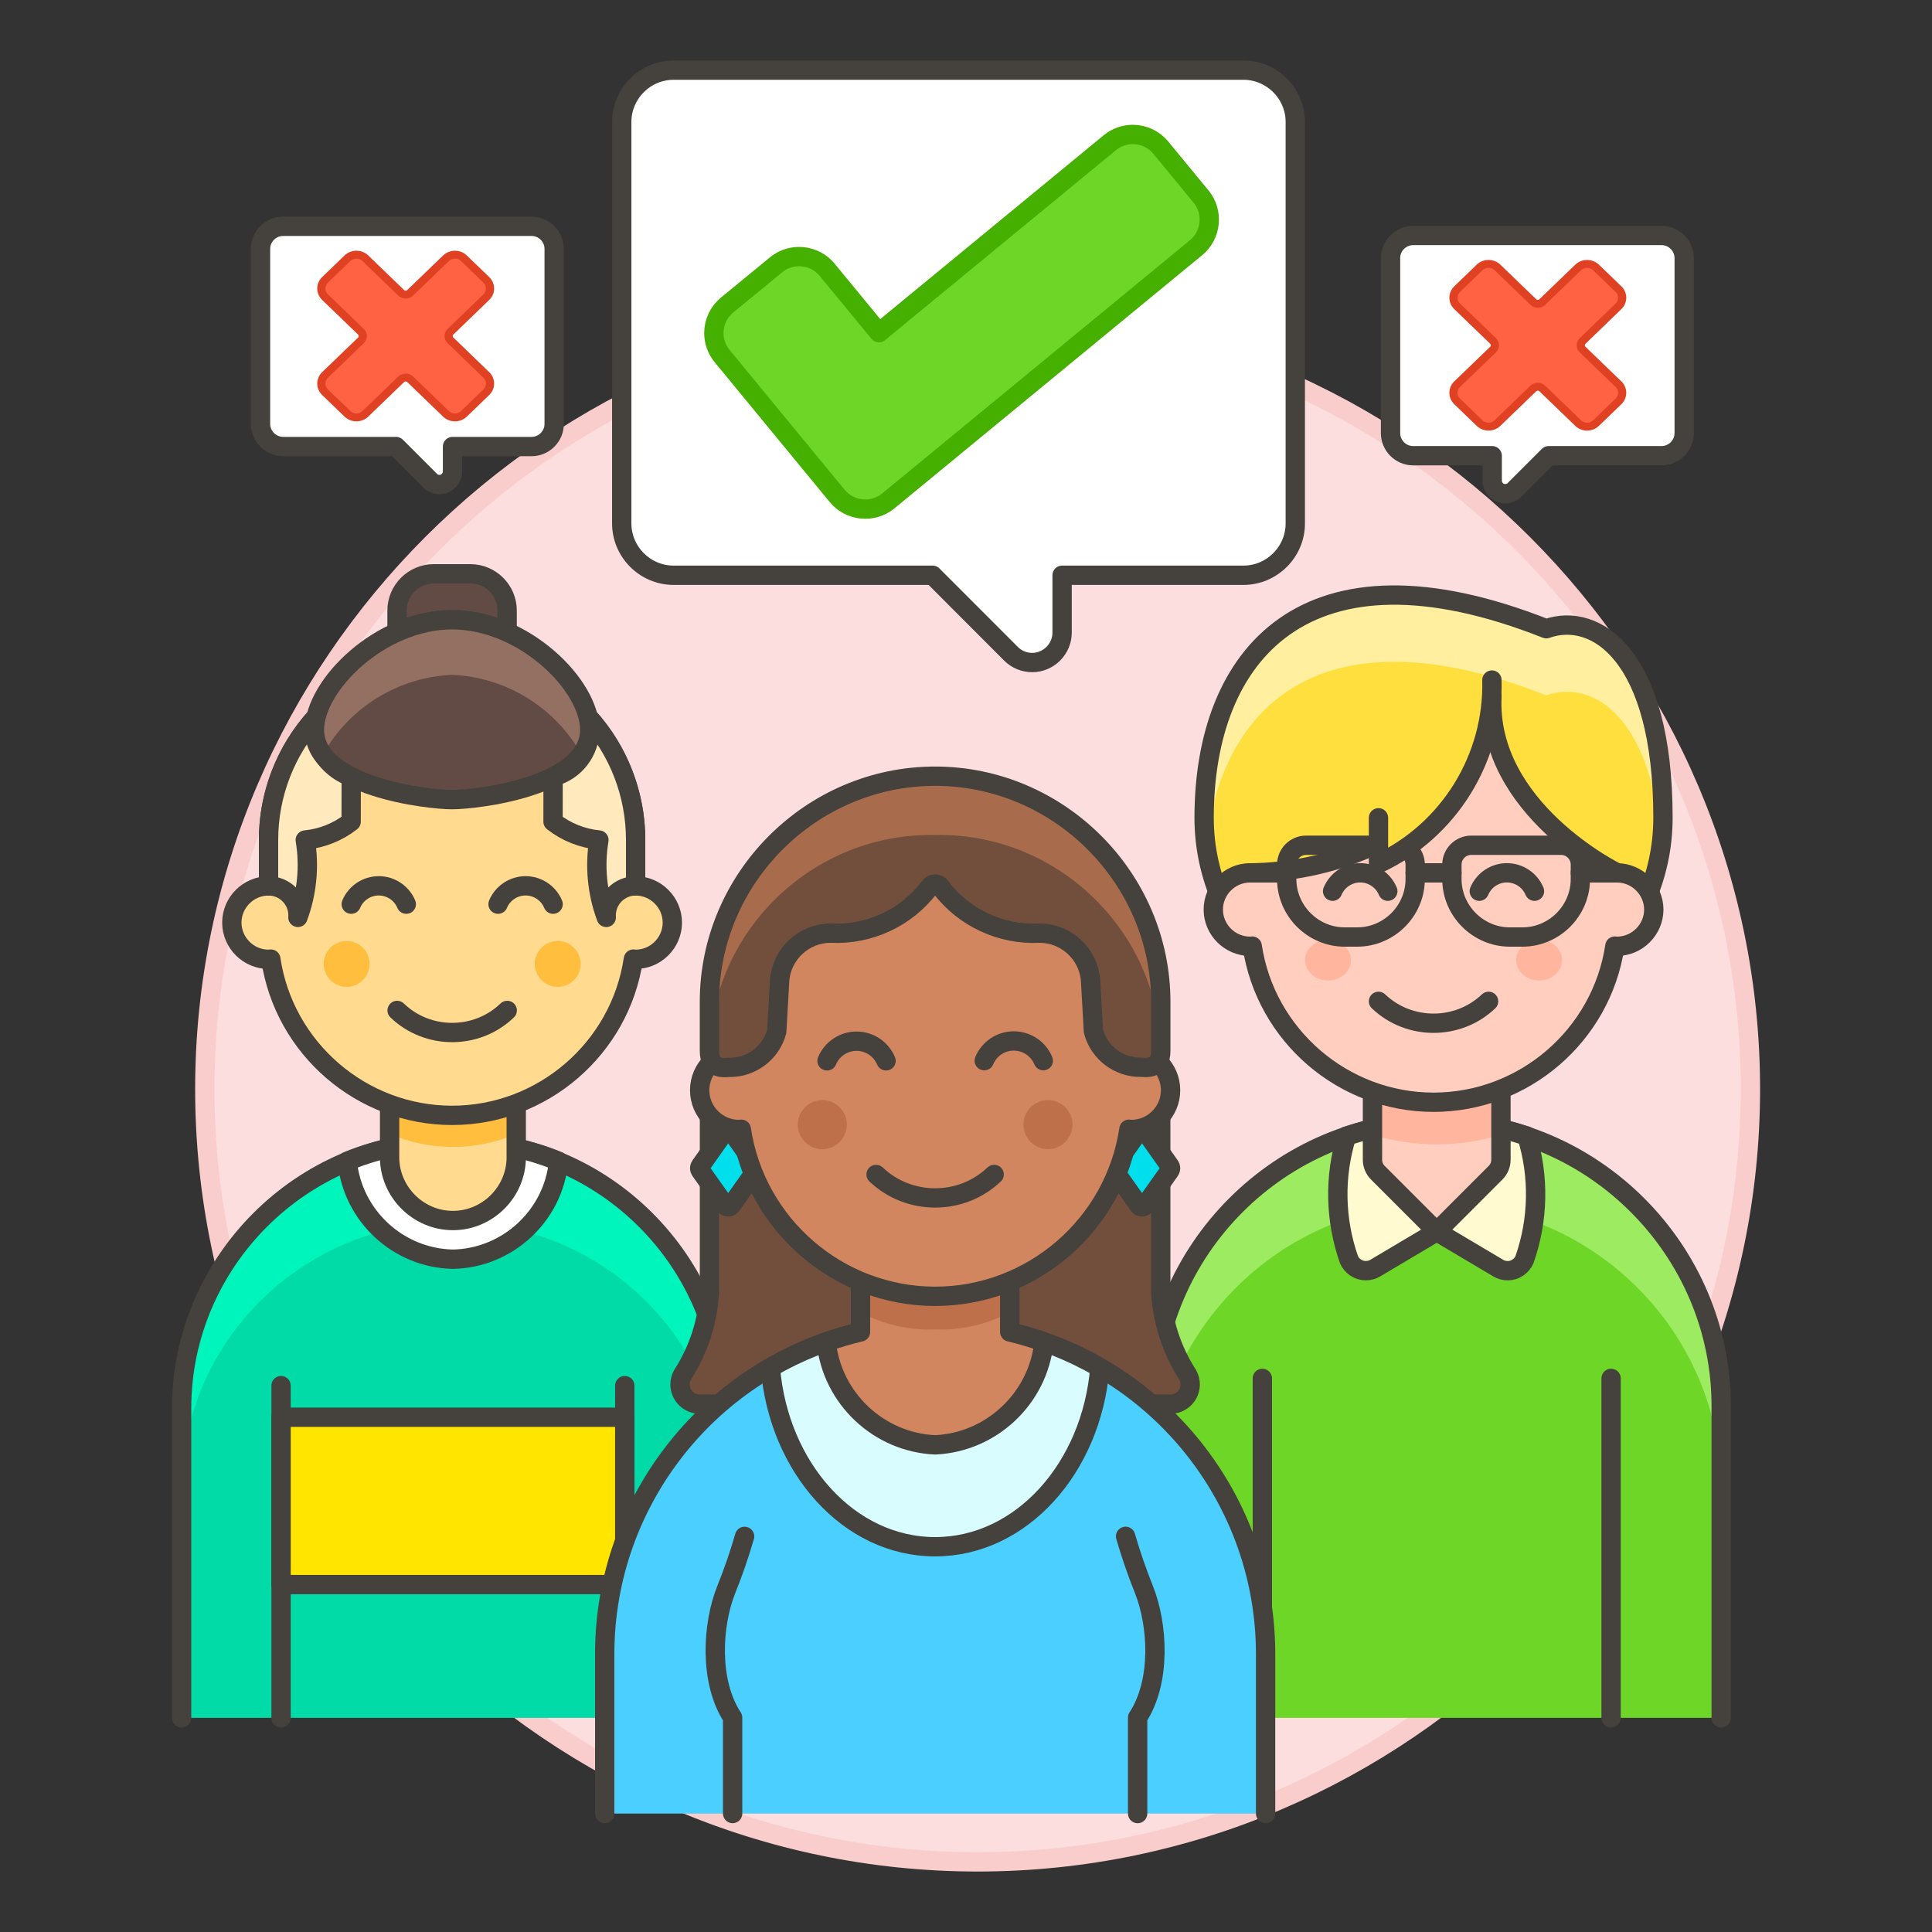 <?xml version="1.0" encoding="UTF-8" standalone="no"?>
<!DOCTYPE svg PUBLIC "-//W3C//DTD SVG 1.1//EN" "http://www.w3.org/Graphics/SVG/1.1/DTD/svg11.dtd">
<svg width="100%" height="100%" viewBox="0 0 200 200" version="1.1" xmlns="http://www.w3.org/2000/svg" xmlns:xlink="http://www.w3.org/1999/xlink" xml:space="preserve" xmlns:serif="http://www.serif.com/" style="fill-rule:evenodd;clip-rule:evenodd;">
    <rect x="0" y="0" width="200" height="200" fill="#333333" stroke="none"/>
    <g transform="matrix(2,0,0,2,0,0)">
        <path d="M10.601,56.37C10.601,78.313 28.658,96.37 50.601,96.37C72.544,96.37 90.601,78.313 90.601,56.37C90.601,34.427 72.544,16.37 50.601,16.37C28.658,16.37 10.601,34.427 10.601,56.37Z" style="fill:rgb(252,222,222);fill-rule:nonzero;stroke:rgb(250,205,205);stroke-width:1px;"/>
        <path d="M89.089,88.915L89.089,72.771C89.089,64.693 82.442,58.046 74.364,58.046C66.286,58.046 59.639,64.693 59.639,72.771L59.639,88.915L89.089,88.915Z" style="fill:rgb(109,214,39);fill-rule:nonzero;"/>
        <path d="M74.364,62.321C82.442,62.321 89.089,68.968 89.089,77.046L89.089,72.771C89.089,64.693 82.442,58.046 74.364,58.046C66.286,58.046 59.639,64.693 59.639,72.771L59.639,77.046C59.639,77.046 59.639,77.045 59.639,77.045C59.639,68.968 66.286,62.321 74.363,62.321C74.363,62.321 74.364,62.321 74.364,62.321Z" style="fill:rgb(156,235,96);fill-rule:nonzero;"/>
        <path d="M89.089,88.915L89.089,72.771C89.089,64.693 82.442,58.046 74.364,58.046C66.286,58.046 59.639,64.693 59.639,72.771L59.639,88.915" style="fill:none;fill-rule:nonzero;stroke:rgb(69,65,60);stroke-width:1px;stroke-linecap:round;stroke-linejoin:round;"/>
        <path d="M69.7,58.8C69.054,60.891 69.098,63.135 69.823,65.2C69.975,65.546 70.318,65.77 70.696,65.77C70.866,65.77 71.033,65.725 71.18,65.638L74.365,63.747L77.55,65.638C77.697,65.725 77.864,65.771 78.035,65.771C78.412,65.771 78.755,65.546 78.906,65.2C79.632,63.135 79.675,60.891 79.03,58.8C76.002,57.795 72.728,57.795 69.7,58.8Z" style="fill:rgb(255,250,207);fill-rule:nonzero;stroke:rgb(69,65,60);stroke-width:1px;stroke-linecap:round;stroke-linejoin:round;"/>
        <path d="M74.364,63.746L71.317,60.7C71.139,60.522 71.039,60.28 71.039,60.028L71.039,54.721L77.689,54.721L77.689,60.027C77.689,60.279 77.589,60.521 77.41,60.699L74.364,63.746Z" style="fill:rgb(255,206,191);fill-rule:nonzero;"/>
        <path d="M71.039,58.741C73.208,59.392 75.52,59.392 77.689,58.741L77.689,55.592L71.039,55.592L71.039,58.741Z" style="fill:rgb(255,181,158);fill-rule:nonzero;"/>
        <path d="M74.364,63.746L71.317,60.7C71.139,60.522 71.039,60.28 71.039,60.028L71.039,54.721L77.689,54.721L77.689,60.027C77.689,60.279 77.589,60.521 77.41,60.699L74.364,63.746Z" style="fill:none;fill-rule:nonzero;stroke:rgb(69,65,60);stroke-width:1px;stroke-linecap:round;stroke-linejoin:round;"/>
        <path d="M65.339,71.346L65.339,88.915" style="fill:none;fill-rule:nonzero;stroke:rgb(69,65,60);stroke-width:1px;stroke-linecap:round;stroke-linejoin:round;"/>
        <path d="M83.389,71.346L83.389,88.915" style="fill:none;fill-rule:nonzero;stroke:rgb(69,65,60);stroke-width:1px;stroke-linecap:round;stroke-linejoin:round;"/>
        <path d="M23.443,59.083C23.365,59.082 23.288,59.081 23.21,59.081C15.634,59.081 9.4,65.315 9.4,72.891L9.4,88.915L37.487,88.915L37.487,72.891C37.487,65.315 31.253,59.081 23.677,59.081C23.599,59.081 23.521,59.082 23.443,59.083Z" style="fill:rgb(0,219,168);fill-rule:nonzero;"/>
        <path d="M23.443,59.083C23.365,59.082 23.288,59.081 23.21,59.081C15.634,59.081 9.4,65.315 9.4,72.891L9.4,75.934L9.449,75.934C10.062,68.735 16.225,63.172 23.449,63.297C30.673,63.172 36.836,68.735 37.449,75.934L37.498,75.934L37.498,72.891C37.498,65.315 31.264,59.081 23.688,59.081C23.606,59.081 23.525,59.082 23.443,59.083Z" style="fill:rgb(0,245,188);fill-rule:nonzero;"/>
        <path d="M37.487,88.915L37.487,72.891C37.487,65.315 31.253,59.081 23.677,59.081C23.599,59.081 23.521,59.082 23.443,59.083C23.365,59.082 23.288,59.081 23.21,59.081C15.634,59.081 9.4,65.315 9.4,72.891L9.4,88.915" style="fill:none;fill-rule:nonzero;stroke:rgb(69,65,60);stroke-width:1px;stroke-linecap:round;stroke-linejoin:round;"/>
        <path d="M14.548,88.915L14.548,71.721" style="fill:none;fill-rule:nonzero;stroke:rgb(69,65,60);stroke-width:1px;stroke-linecap:round;stroke-linejoin:round;"/>
        <path d="M32.338,88.915L32.338,71.721" style="fill:none;fill-rule:nonzero;stroke:rgb(69,65,60);stroke-width:1px;stroke-linecap:round;stroke-linejoin:round;"/>
        <path d="M23.443,65.176C26.276,65.122 28.644,62.927 28.912,60.107C27.178,59.396 25.317,59.048 23.443,59.084C21.569,59.048 19.708,59.396 17.974,60.107C18.242,62.927 20.61,65.122 23.443,65.176Z" style="fill:white;fill-rule:nonzero;stroke:rgb(69,65,60);stroke-width:1px;stroke-linecap:round;stroke-linejoin:round;"/>
        <path d="M20.166,54.878L20.166,59.815C20.165,59.842 20.165,59.869 20.165,59.896C20.165,61.694 21.645,63.174 23.443,63.174C25.241,63.174 26.721,61.694 26.721,59.896C26.721,59.869 26.721,59.842 26.72,59.815L26.72,54.878L20.166,54.878Z" style="fill:rgb(255,218,143);fill-rule:nonzero;"/>
        <path d="M20.166,54.878L20.166,58.69C22.257,59.591 24.629,59.591 26.72,58.69L26.72,54.878L20.166,54.878Z" style="fill:rgb(255,190,61);fill-rule:nonzero;"/>
        <path d="M20.166,54.878L20.166,59.815C20.165,59.842 20.165,59.869 20.165,59.896C20.165,61.694 21.645,63.174 23.443,63.174C25.241,63.174 26.721,61.694 26.721,59.896C26.721,59.869 26.721,59.842 26.72,59.815L26.72,54.878L20.166,54.878Z" style="fill:none;fill-rule:nonzero;stroke:rgb(69,65,60);stroke-width:1px;stroke-linecap:round;stroke-linejoin:round;"/>
        <rect x="14.548" y="73.355" width="17.789" height="8.663" style="fill:rgb(255,229,0);fill-rule:nonzero;stroke:rgb(69,65,60);stroke-width:1px;stroke-linecap:round;stroke-linejoin:round;"/>
        <path d="M61.47,71.157C60.64,69.864 60.161,68.377 60.08,66.842L60.08,57.77C59.695,58.207 59.14,58.457 58.558,58.457C58.516,58.457 58.476,58.447 58.434,58.445C57.696,63.392 53.404,67.092 48.402,67.092C43.4,67.092 39.108,63.392 38.37,58.445C38.327,58.445 38.288,58.457 38.245,58.457C37.662,58.458 37.107,58.207 36.722,57.769L36.722,66.842C36.641,68.377 36.162,69.864 35.332,71.157C35.244,71.31 35.198,71.484 35.198,71.661C35.198,72.218 35.657,72.677 36.214,72.677L60.588,72.677C61.145,72.677 61.604,72.218 61.604,71.661C61.604,71.484 61.558,71.31 61.47,71.157Z" style="fill:rgb(114,79,61);fill-rule:nonzero;stroke:rgb(69,65,60);stroke-width:1px;stroke-linecap:round;stroke-linejoin:round;"/>
        <path d="M58.945,62.383L57.671,60.583C57.621,60.513 57.621,60.419 57.671,60.349L58.945,58.549C58.982,58.494 59.044,58.461 59.111,58.461C59.177,58.461 59.239,58.494 59.276,58.549L60.552,60.349C60.603,60.419 60.603,60.514 60.552,60.584L59.276,62.384C59.239,62.439 59.177,62.471 59.111,62.471C59.044,62.471 58.982,62.438 58.945,62.383Z" style="fill:rgb(0,223,235);fill-rule:nonzero;stroke:rgb(69,65,60);stroke-width:1px;stroke-linecap:round;stroke-linejoin:round;"/>
        <path d="M37.525,62.383L36.251,60.583C36.201,60.513 36.201,60.419 36.251,60.349L37.525,58.549C37.562,58.494 37.624,58.461 37.691,58.461C37.757,58.461 37.819,58.494 37.856,58.549L39.132,60.349C39.183,60.419 39.183,60.514 39.132,60.584L37.856,62.384C37.819,62.439 37.757,62.471 37.691,62.471C37.624,62.471 37.562,62.438 37.525,62.383Z" style="fill:rgb(0,223,235);fill-rule:nonzero;stroke:rgb(69,65,60);stroke-width:1px;stroke-linecap:round;stroke-linejoin:round;"/>
        <path d="M52.264,68.941L52.264,65.176L44.539,65.176L44.539,68.941C36.817,70.731 31.303,77.666 31.3,85.593L31.3,93.87L65.507,93.87L65.507,85.593C65.504,77.665 59.987,70.729 52.264,68.941Z" style="fill:rgb(74,207,255);fill-rule:nonzero;"/>
        <path d="M58.884,93.87L58.884,88.9C60.108,87.033 59.941,84.1 59.205,82.262C58.844,81.361 58.529,80.447 58.26,79.52" style="fill:none;fill-rule:nonzero;stroke:rgb(69,65,60);stroke-width:1px;stroke-linecap:round;stroke-linejoin:round;"/>
        <path d="M38.54,79.523C38.273,80.45 37.958,81.365 37.595,82.266C36.859,84.1 36.695,87.037 37.921,88.904L37.921,93.868" style="fill:none;fill-rule:nonzero;stroke:rgb(69,65,60);stroke-width:1px;stroke-linecap:round;stroke-linejoin:round;"/>
        <path d="M65.507,93.87L65.507,85.593C65.504,77.665 59.987,70.729 52.264,68.941L52.264,65.176L44.539,65.176L44.539,68.941C36.817,70.731 31.303,77.666 31.3,85.593L31.3,93.87" style="fill:none;fill-rule:nonzero;stroke:rgb(69,65,60);stroke-width:1px;stroke-linecap:round;stroke-linejoin:round;"/>
        <path d="M44.539,65.176L44.539,68.941C42.901,69.325 41.33,69.949 39.875,70.793C40.304,75.993 43.957,80.059 48.401,80.059C52.845,80.059 56.5,76 56.928,70.793C55.473,69.949 53.902,69.325 52.264,68.941L52.264,65.176L44.539,65.176Z" style="fill:rgb(217,253,255);fill-rule:nonzero;stroke:rgb(69,65,60);stroke-width:1px;stroke-linecap:round;stroke-linejoin:round;"/>
        <path d="M44.539,65.176L44.539,68.941C43.939,69.084 43.346,69.259 42.765,69.467C43.066,72.378 45.477,74.653 48.4,74.786C51.323,74.653 53.734,72.378 54.036,69.467C53.455,69.259 52.863,69.084 52.263,68.941L52.263,65.176L44.539,65.176Z" style="fill:rgb(209,134,96);fill-rule:nonzero;"/>
        <path d="M44.539,65.176L44.539,67.926C45.725,68.558 47.058,68.863 48.401,68.81C49.744,68.863 51.078,68.558 52.264,67.926L52.264,65.176L44.539,65.176Z" style="fill:rgb(189,112,74);fill-rule:nonzero;"/>
        <path d="M44.539,65.176L44.539,68.941C43.939,69.084 43.346,69.259 42.765,69.467C43.066,72.378 45.477,74.653 48.4,74.786C51.323,74.653 53.734,72.378 54.036,69.467C53.455,69.259 52.863,69.084 52.263,68.941L52.263,65.176L44.539,65.176Z" style="fill:none;fill-rule:nonzero;stroke:rgb(69,65,60);stroke-width:1px;stroke-linecap:round;stroke-linejoin:round;"/>
        <path d="M58.558,54.4C58.558,54.4 58.558,51.856 58.558,51.856C58.558,51.822 58.558,51.789 58.558,51.755C58.558,46.183 53.973,41.598 48.402,41.598C42.83,41.598 38.245,46.183 38.245,51.755C38.245,51.789 38.245,51.822 38.245,51.856L38.245,54.4C37.131,54.4 36.214,55.317 36.214,56.431C36.214,57.545 37.131,58.462 38.245,58.462C38.288,58.462 38.327,58.452 38.37,58.45C39.108,63.397 43.4,67.097 48.402,67.097C53.404,67.097 57.696,63.397 58.434,58.45C58.476,58.45 58.516,58.462 58.558,58.462C59.672,58.462 60.589,57.545 60.589,56.431C60.589,55.317 59.672,54.4 58.558,54.4Z" style="fill:rgb(209,134,96);fill-rule:nonzero;stroke:rgb(69,65,60);stroke-width:1px;stroke-linecap:round;stroke-linejoin:round;"/>
        <path d="M41.292,58.211C41.292,58.908 41.865,59.481 42.562,59.481C43.259,59.481 43.832,58.908 43.832,58.211C43.832,57.514 43.259,56.941 42.562,56.941C41.865,56.941 41.292,57.514 41.292,58.211Z" style="fill:rgb(189,112,74);fill-rule:nonzero;"/>
        <path d="M52.972,58.211C52.972,58.908 53.545,59.481 54.242,59.481C54.939,59.481 55.512,58.908 55.512,58.211C55.512,57.514 54.939,56.941 54.242,56.941C53.545,56.941 52.972,57.514 52.972,58.211Z" style="fill:rgb(189,112,74);fill-rule:nonzero;"/>
        <path d="M45.346,60.79C47.047,62.41 49.756,62.41 51.457,60.79" style="fill:none;fill-rule:nonzero;stroke:rgb(69,65,60);stroke-width:1px;stroke-linecap:round;stroke-linejoin:round;"/>
        <path d="M45.862,54.91C45.605,54.295 45.001,53.892 44.335,53.892C43.668,53.892 43.064,54.295 42.807,54.91" style="fill:none;fill-rule:nonzero;stroke:rgb(69,65,60);stroke-width:1px;stroke-linecap:round;stroke-linejoin:round;"/>
        <path d="M54,54.9C53.744,54.284 53.14,53.88 52.472,53.88C51.805,53.88 51.201,54.284 50.945,54.9" style="fill:none;fill-rule:nonzero;stroke:rgb(69,65,60);stroke-width:1px;stroke-linecap:round;stroke-linejoin:round;"/>
        <path d="M48.4,40.176C41.993,40.176 36.72,45.449 36.72,51.856L36.72,54.4C36.72,55.415 37.557,55.247 37.735,55.247C38.885,55.268 39.909,54.496 40.205,53.384L40.356,50.728C40.467,49.363 41.622,48.299 42.991,48.3C44.986,48.403 46.906,47.51 48.113,45.918C48.174,45.817 48.283,45.754 48.402,45.754C48.52,45.754 48.629,45.817 48.69,45.918C49.896,47.51 51.817,48.403 53.812,48.3C55.179,48.3 56.331,49.36 56.445,50.722L56.596,53.378C56.892,54.49 57.916,55.262 59.066,55.241C59.245,55.241 60.082,55.409 60.082,54.394L60.082,51.856C60.082,45.449 54.809,40.176 48.402,40.176C48.401,40.176 48.401,40.176 48.4,40.176Z" style="fill:rgb(114,79,61);fill-rule:nonzero;"/>
        <path d="M48.4,40.176C41.993,40.176 36.72,45.449 36.72,51.856L36.72,54.4C36.859,48.131 42.131,43.086 48.4,43.222C54.67,43.085 59.943,48.13 60.082,54.4L60.082,51.856C60.082,45.449 54.809,40.176 48.402,40.176C48.401,40.176 48.401,40.176 48.4,40.176Z" style="fill:rgb(168,108,77);fill-rule:nonzero;"/>
        <path d="M48.4,40.176C41.993,40.176 36.72,45.449 36.72,51.856L36.72,54.4C36.72,55.415 37.557,55.247 37.735,55.247C38.885,55.268 39.909,54.496 40.205,53.384L40.356,50.728C40.467,49.363 41.622,48.299 42.991,48.3C44.986,48.403 46.906,47.51 48.113,45.918C48.174,45.817 48.283,45.754 48.402,45.754C48.52,45.754 48.629,45.817 48.69,45.918C49.896,47.51 51.817,48.403 53.812,48.3C55.179,48.3 56.331,49.36 56.445,50.722L56.596,53.378C56.892,54.49 57.916,55.262 59.066,55.241C59.245,55.241 60.082,55.409 60.082,54.394L60.082,51.856C60.082,45.449 54.809,40.176 48.402,40.176C48.401,40.176 48.401,40.176 48.4,40.176Z" style="fill:none;fill-rule:nonzero;stroke:rgb(69,65,60);stroke-width:1px;stroke-linecap:round;stroke-linejoin:round;"/>
        <path d="M32.9,45.854L32.9,43.479C32.9,38.267 28.612,33.979 23.4,33.979C18.188,33.979 13.9,38.267 13.9,43.479L13.9,45.854C12.858,45.854 12,46.712 12,47.754C12,48.796 12.858,49.654 13.9,49.654C13.94,49.654 13.977,49.645 14.017,49.642C14.706,54.27 18.722,57.731 23.401,57.731C28.079,57.731 32.095,54.27 32.784,49.642C32.823,49.642 32.86,49.654 32.9,49.654C33.942,49.654 34.8,48.796 34.8,47.754C34.8,46.712 33.942,45.854 32.9,45.854Z" style="fill:rgb(255,218,143);fill-rule:nonzero;stroke:rgb(69,65,60);stroke-width:1px;stroke-linecap:round;stroke-linejoin:round;"/>
        <path d="M16.754,49.892C16.754,50.544 17.29,51.08 17.942,51.08C18.594,51.08 19.13,50.544 19.13,49.892C19.13,49.24 18.594,48.704 17.942,48.704C17.29,48.704 16.754,49.24 16.754,49.892Z" style="fill:rgb(255,190,61);fill-rule:nonzero;"/>
        <path d="M27.679,49.892C27.679,50.544 28.215,51.08 28.867,51.08C29.519,51.08 30.055,50.544 30.055,49.892C30.055,49.24 29.519,48.704 28.867,48.704C28.215,48.704 27.679,49.24 27.679,49.892Z" style="fill:rgb(255,190,61);fill-rule:nonzero;"/>
        <path d="M26.254,52.3C24.673,53.824 22.135,53.824 20.554,52.3" style="fill:none;fill-rule:nonzero;stroke:rgb(69,65,60);stroke-width:1px;stroke-linecap:round;stroke-linejoin:round;"/>
        <path d="M21.029,46.8C20.79,46.226 20.226,45.85 19.604,45.85C18.982,45.85 18.418,46.226 18.179,46.8" style="fill:none;fill-rule:nonzero;stroke:rgb(69,65,60);stroke-width:1px;stroke-linecap:round;stroke-linejoin:round;"/>
        <path d="M28.629,46.8C28.39,46.226 27.826,45.85 27.204,45.85C26.582,45.85 26.018,46.226 25.779,46.8" style="fill:none;fill-rule:nonzero;stroke:rgb(69,65,60);stroke-width:1px;stroke-linecap:round;stroke-linejoin:round;"/>
        <path d="M18.179,40.205C17.13,39.835 16.387,38.886 16.279,37.779C16.281,37.548 16.311,37.318 16.369,37.095C14.779,38.84 13.898,41.118 13.9,43.479L13.9,45.854C13.901,45.854 13.902,45.854 13.903,45.854C14.737,45.854 15.424,46.541 15.424,47.375C15.424,47.411 15.423,47.448 15.42,47.484C15.895,46.205 16.026,44.824 15.8,43.479C16.666,43.395 17.49,43.065 18.175,42.529L18.179,40.205Z" style="fill:rgb(255,233,189);fill-rule:nonzero;stroke:rgb(69,65,60);stroke-width:1px;stroke-linecap:round;stroke-linejoin:round;"/>
        <path d="M28.629,40.205C29.743,39.92 30.528,38.909 30.528,37.76C30.528,37.537 30.498,37.315 30.44,37.1C32.026,38.845 32.903,41.121 32.9,43.479L32.9,45.854C32.899,45.854 32.898,45.854 32.897,45.854C32.063,45.854 31.376,46.541 31.376,47.375C31.376,47.411 31.377,47.448 31.38,47.484C30.905,46.205 30.774,44.824 31,43.479C30.134,43.395 29.31,43.065 28.625,42.529L28.629,40.205Z" style="fill:rgb(255,233,189);fill-rule:nonzero;stroke:rgb(69,65,60);stroke-width:1px;stroke-linecap:round;stroke-linejoin:round;"/>
        <path d="M23.4,32.079C24.384,32.089 25.356,32.307 26.25,32.718L26.25,31.6C26.25,30.558 25.392,29.7 24.35,29.7L22.45,29.7C21.408,29.7 20.55,30.558 20.55,31.6L20.55,32.714C21.445,32.304 22.416,32.088 23.4,32.079Z" style="fill:rgb(97,75,68);fill-rule:nonzero;stroke:rgb(69,65,60);stroke-width:1px;stroke-linecap:round;stroke-linejoin:round;"/>
        <path d="M23.4,32.079C19.684,32.079 16.275,35.467 16.275,37.779C16.275,40.735 22.175,41.389 23.4,41.389C24.625,41.389 30.525,40.735 30.525,37.779C30.529,35.467 27.12,32.079 23.4,32.079Z" style="fill:rgb(97,75,68);fill-rule:nonzero;"/>
        <path d="M30.529,37.779C30.529,35.467 27.12,32.079 23.404,32.079C19.688,32.079 16.279,35.467 16.279,37.779C16.279,38.242 16.431,38.692 16.713,39.06C18.072,36.618 20.608,35.052 23.4,34.929C26.196,35.048 28.738,36.615 30.1,39.06C30.379,38.692 30.53,38.241 30.529,37.779Z" style="fill:rgb(148,112,99);fill-rule:nonzero;"/>
        <path d="M23.4,32.079C19.684,32.079 16.275,35.467 16.275,37.779C16.275,40.735 22.175,41.389 23.4,41.389C24.625,41.389 30.525,40.735 30.525,37.779C30.529,35.467 27.12,32.079 23.4,32.079Z" style="fill:none;fill-rule:nonzero;stroke:rgb(69,65,60);stroke-width:1px;stroke-linecap:round;stroke-linejoin:round;"/>
        <path d="M80.036,32.543C67.55,27.6 62.325,33.9 62.325,42.329C62.325,48.478 67.6,53.49 74.2,53.72C80.8,53.49 86.075,48.478 86.075,42.329C86.075,33.9 82.585,31.63 80.036,32.543Z" style="fill:rgb(255,223,61);fill-rule:nonzero;"/>
        <path d="M80.036,35.994C82.354,35.165 85.452,36.969 85.993,43.645C86.048,43.208 86.075,42.769 86.075,42.329C86.075,33.902 82.585,31.629 80.036,32.543C67.55,27.6 62.325,33.9 62.325,42.329C62.324,42.82 62.358,43.311 62.425,43.798C63.211,36.415 68.552,31.452 80.036,35.994Z" style="fill:rgb(255,239,158);fill-rule:nonzero;"/>
        <path d="M80.036,32.543C67.55,27.6 62.325,33.9 62.325,42.329C62.325,48.478 67.6,53.49 74.2,53.72C80.8,53.49 86.075,48.478 86.075,42.329C86.075,33.9 82.585,31.63 80.036,32.543Z" style="fill:none;fill-rule:nonzero;stroke:rgb(69,65,60);stroke-width:1px;stroke-linecap:round;stroke-linejoin:round;"/>
        <path d="M85.6,47.079C85.597,48.12 84.741,48.976 83.7,48.979C83.662,48.979 83.624,48.969 83.586,48.969C82.892,53.595 78.877,57.052 74.2,57.052C69.523,57.052 65.508,53.595 64.814,48.969C64.776,48.969 64.738,48.979 64.7,48.979C63.658,48.979 62.8,48.121 62.8,47.079C62.8,46.037 63.658,45.179 64.7,45.179C65.742,45.179 75.176,45.049 77.221,36.03C76.931,41.878 83.7,45.179 83.7,45.179C84.741,45.182 85.597,46.038 85.6,47.079Z" style="fill:rgb(255,206,191);fill-rule:nonzero;stroke:rgb(69,65,60);stroke-width:1px;stroke-linecap:round;stroke-linejoin:round;"/>
        <path d="M79.425,46.129C79.185,45.553 78.62,45.176 77.996,45.176C77.372,45.176 76.807,45.553 76.567,46.129" style="fill:none;fill-rule:nonzero;stroke:rgb(69,65,60);stroke-width:1px;stroke-linecap:round;stroke-linejoin:round;"/>
        <path d="M71.833,46.129C71.593,45.553 71.028,45.176 70.404,45.176C69.78,45.176 69.215,45.553 68.975,46.129" style="fill:none;fill-rule:nonzero;stroke:rgb(69,65,60);stroke-width:1px;stroke-linecap:round;stroke-linejoin:round;"/>
        <path d="M67.551,49.696C67.551,50.275 68.087,50.752 68.738,50.752C69.389,50.752 69.925,50.275 69.925,49.696C69.925,49.117 69.389,48.64 68.738,48.64C68.087,48.64 67.551,49.117 67.551,49.696Z" style="fill:rgb(255,181,158);fill-rule:nonzero;"/>
        <path d="M78.476,49.696C78.476,50.275 79.012,50.752 79.663,50.752C80.314,50.752 80.85,50.275 80.85,49.696C80.85,49.117 80.314,48.64 79.663,48.64C79.012,48.64 78.476,49.117 78.476,49.696Z" style="fill:rgb(255,181,158);fill-rule:nonzero;"/>
        <path d="M71.35,51.829C72.937,53.34 75.463,53.34 77.05,51.829" style="fill:none;fill-rule:nonzero;stroke:rgb(69,65,60);stroke-width:1px;stroke-linecap:round;stroke-linejoin:round;"/>
        <path d="M70.25,48.5L69.6,48.5C67.954,48.5 66.6,47.146 66.6,45.5L66.6,44.75C66.6,44.201 67.051,43.75 67.6,43.75L72.25,43.75C72.799,43.75 73.25,44.201 73.25,44.75L73.25,45.5C73.25,47.146 71.896,48.5 70.25,48.5Z" style="fill:none;fill-rule:nonzero;stroke:rgb(69,65,60);stroke-width:1px;stroke-linecap:round;stroke-linejoin:round;"/>
        <path d="M78.8,48.5L78.15,48.5C76.504,48.5 75.15,47.146 75.15,45.5L75.15,44.75C75.15,44.201 75.601,43.75 76.15,43.75L80.8,43.75C81.349,43.75 81.8,44.201 81.8,44.75L81.8,45.5C81.8,47.146 80.446,48.5 78.8,48.5Z" style="fill:none;fill-rule:nonzero;stroke:rgb(69,65,60);stroke-width:1px;stroke-linecap:round;stroke-linejoin:round;"/>
        <path d="M73.25,45.179L75.15,45.179" style="fill:none;fill-rule:nonzero;stroke:rgb(69,65,60);stroke-width:1px;stroke-linecap:round;stroke-linejoin:round;"/>
        <path d="M66.6,45.179L64.7,45.179" style="fill:none;fill-rule:nonzero;stroke:rgb(69,65,60);stroke-width:1px;stroke-linecap:round;stroke-linejoin:round;"/>
        <path d="M83.7,45.179L81.8,45.179" style="fill:none;fill-rule:nonzero;stroke:rgb(69,65,60);stroke-width:1px;stroke-linecap:round;stroke-linejoin:round;"/>
        <path d="M71.35,42.329L71.35,44.7C75.011,42.981 77.32,39.243 77.221,35.2" style="fill:rgb(255,223,61);fill-rule:nonzero;stroke:rgb(69,65,60);stroke-width:1px;stroke-linecap:round;stroke-linejoin:round;"/>
        <path d="M32.181,6.312C32.181,4.841 33.392,3.63 34.863,3.63L64.363,3.63C65.834,3.63 67.044,4.84 67.044,6.311C67.044,6.311 67.044,6.312 67.044,6.312L67.044,27.094C67.044,28.565 65.834,29.775 64.363,29.775L54.974,29.775L54.974,32.739C54.974,32.741 54.974,32.743 54.974,32.744C54.974,33.594 54.275,34.293 53.425,34.293C53.014,34.293 52.619,34.13 52.329,33.839L48.27,29.775L34.863,29.775C34.863,29.775 34.862,29.775 34.862,29.775C33.391,29.775 32.181,28.565 32.181,27.094L32.181,6.312Z" style="fill:white;fill-rule:nonzero;"/>
        <g transform="matrix(1,0,0,1,-18.167,-34.374)">
            <path d="M80.079,47.192C80.873,46.538 80.989,45.347 80.336,44.552L78.25,42.017C77.894,41.584 77.362,41.333 76.802,41.333C76.367,41.333 75.946,41.485 75.61,41.761L63.66,51.594L60.978,48.335C60.324,47.541 59.133,47.425 58.338,48.078L55.8,50.164C55.367,50.52 55.116,51.052 55.116,51.612C55.116,52.047 55.268,52.468 55.544,52.804L58.225,56.063L61.503,60.046C62.157,60.84 63.348,60.956 64.143,60.303L68.127,57.025L80.079,47.192Z" style="fill:rgb(109,214,39);fill-rule:nonzero;stroke:rgb(70,176,0);stroke-width:1px;stroke-linecap:round;stroke-linejoin:round;"/>
        </g>
        <path d="M32.181,6.312C32.181,4.841 33.392,3.63 34.863,3.63L64.363,3.63C65.834,3.63 67.044,4.84 67.044,6.311C67.044,6.311 67.044,6.312 67.044,6.312L67.044,27.094C67.044,28.565 65.834,29.775 64.363,29.775L54.974,29.775L54.974,32.739C54.974,32.741 54.974,32.743 54.974,32.744C54.974,33.594 54.275,34.293 53.425,34.293C53.014,34.293 52.619,34.13 52.329,33.839L48.27,29.775L34.863,29.775C34.863,29.775 34.862,29.775 34.862,29.775C33.391,29.775 32.181,28.565 32.181,27.094L32.181,6.312Z" style="fill:none;fill-rule:nonzero;stroke:rgb(69,65,60);stroke-width:1px;stroke-linecap:round;stroke-linejoin:round;"/>
        <path d="M87.174,13.357C87.174,12.716 86.646,12.188 86.005,12.188L73.143,12.188C72.502,12.188 71.974,12.716 71.974,13.357L71.974,22.418C71.974,22.418 71.974,22.419 71.974,22.419C71.974,23.06 72.502,23.588 73.143,23.588L77.236,23.588L77.236,24.88C77.236,25.251 77.541,25.555 77.911,25.555C78.09,25.555 78.262,25.484 78.389,25.357L80.159,23.588L86.005,23.588C86.646,23.587 87.174,23.059 87.174,22.418L87.174,13.357Z" style="fill:white;fill-rule:nonzero;"/>
        <path d="M87.174,13.357C87.174,12.716 86.646,12.188 86.005,12.188L73.143,12.188C72.502,12.188 71.974,12.716 71.974,13.357L71.974,22.418C71.974,22.418 71.974,22.419 71.974,22.419C71.974,23.06 72.502,23.588 73.143,23.588L77.236,23.588L77.236,24.88C77.236,25.251 77.541,25.555 77.911,25.555C78.09,25.555 78.262,25.484 78.389,25.357L80.159,23.588L86.005,23.588C86.646,23.587 87.174,23.059 87.174,22.418L87.174,13.357Z" style="fill:none;fill-rule:nonzero;stroke:rgb(69,65,60);stroke-width:1px;stroke-linecap:round;stroke-linejoin:round;"/>
        <path d="M13.484,12.882C13.484,12.241 14.012,11.713 14.653,11.713L27.515,11.713C28.156,11.713 28.684,12.241 28.684,12.882L28.684,21.943C28.684,21.943 28.684,21.944 28.684,21.944C28.684,22.585 28.156,23.113 27.515,23.113L23.423,23.113L23.423,24.405C23.422,24.775 23.117,25.08 22.747,25.08C22.568,25.08 22.396,25.009 22.269,24.882L20.5,23.113L14.653,23.113C14.012,23.112 13.484,22.584 13.484,21.943L13.484,12.882Z" style="fill:white;fill-rule:nonzero;"/>
        <path d="M13.484,12.882C13.484,12.241 14.012,11.713 14.653,11.713L27.515,11.713C28.156,11.713 28.684,12.241 28.684,12.882L28.684,21.943C28.684,21.943 28.684,21.944 28.684,21.944C28.684,22.585 28.156,23.113 27.515,23.113L23.423,23.113L23.423,24.405C23.422,24.775 23.117,25.08 22.747,25.08C22.568,25.08 22.396,25.009 22.269,24.882L20.5,23.113L14.653,23.113C14.012,23.112 13.484,22.584 13.484,21.943L13.484,12.882Z" style="fill:none;fill-rule:nonzero;stroke:rgb(69,65,60);stroke-width:1px;stroke-linecap:round;stroke-linejoin:round;"/>
        <g transform="matrix(0.424,0,0,0.409,7.064,1.087)">
            <path d="M42.707,46.979C42.997,46.689 43.16,46.296 43.16,45.886C43.16,45.475 42.997,45.082 42.707,44.792L38.332,40.417C38.032,40.117 38.032,39.623 38.332,39.323L42.707,34.948C42.997,34.658 43.16,34.265 43.16,33.855C43.16,33.444 42.997,33.051 42.707,32.761L39.972,30.027C39.682,29.737 39.289,29.574 38.879,29.574C38.468,29.574 38.075,29.737 37.785,30.027L33.41,34.4C33.11,34.7 32.616,34.7 32.316,34.4L27.941,30.025C27.651,29.735 27.258,29.572 26.847,29.572C26.437,29.572 26.044,29.735 25.754,30.025L23.02,32.761C22.73,33.051 22.567,33.444 22.567,33.855C22.567,34.265 22.73,34.658 23.02,34.948L27.4,39.323C27.699,39.624 27.699,40.116 27.4,40.417L23.02,44.792C22.73,45.082 22.567,45.475 22.567,45.886C22.567,46.296 22.73,46.689 23.02,46.979L25.754,49.714C26.044,50.004 26.437,50.167 26.847,50.167C27.258,50.167 27.651,50.004 27.941,49.714L32.316,45.339C32.616,45.039 33.11,45.039 33.41,45.339L37.785,49.714C38.075,50.004 38.468,50.167 38.879,50.167C39.289,50.167 39.682,50.004 39.972,49.714L42.707,46.979Z" style="fill:rgb(255,98,66);fill-rule:nonzero;stroke:rgb(224,65,34);stroke-width:1px;stroke-linecap:round;stroke-linejoin:round;"/>
        </g>
        <g transform="matrix(0.424,0,0,0.409,65.663,1.564)">
            <path d="M42.707,46.979C42.997,46.689 43.16,46.296 43.16,45.886C43.16,45.475 42.997,45.082 42.707,44.792L38.332,40.417C38.032,40.117 38.032,39.623 38.332,39.323L42.707,34.948C42.997,34.658 43.16,34.265 43.16,33.855C43.16,33.444 42.997,33.051 42.707,32.761L39.972,30.027C39.682,29.737 39.289,29.574 38.879,29.574C38.468,29.574 38.075,29.737 37.785,30.027L33.41,34.4C33.11,34.7 32.616,34.7 32.316,34.4L27.941,30.025C27.651,29.735 27.258,29.572 26.847,29.572C26.437,29.572 26.044,29.735 25.754,30.025L23.02,32.761C22.73,33.051 22.567,33.444 22.567,33.855C22.567,34.265 22.73,34.658 23.02,34.948L27.4,39.323C27.699,39.624 27.699,40.116 27.4,40.417L23.02,44.792C22.73,45.082 22.567,45.475 22.567,45.886C22.567,46.296 22.73,46.689 23.02,46.979L25.754,49.714C26.044,50.004 26.437,50.167 26.847,50.167C27.258,50.167 27.651,50.004 27.941,49.714L32.316,45.339C32.616,45.039 33.11,45.039 33.41,45.339L37.785,49.714C38.075,50.004 38.468,50.167 38.879,50.167C39.289,50.167 39.682,50.004 39.972,49.714L42.707,46.979Z" style="fill:rgb(255,98,66);fill-rule:nonzero;stroke:rgb(224,65,34);stroke-width:1px;stroke-linecap:round;stroke-linejoin:round;"/>
        </g>
    </g>
</svg>
